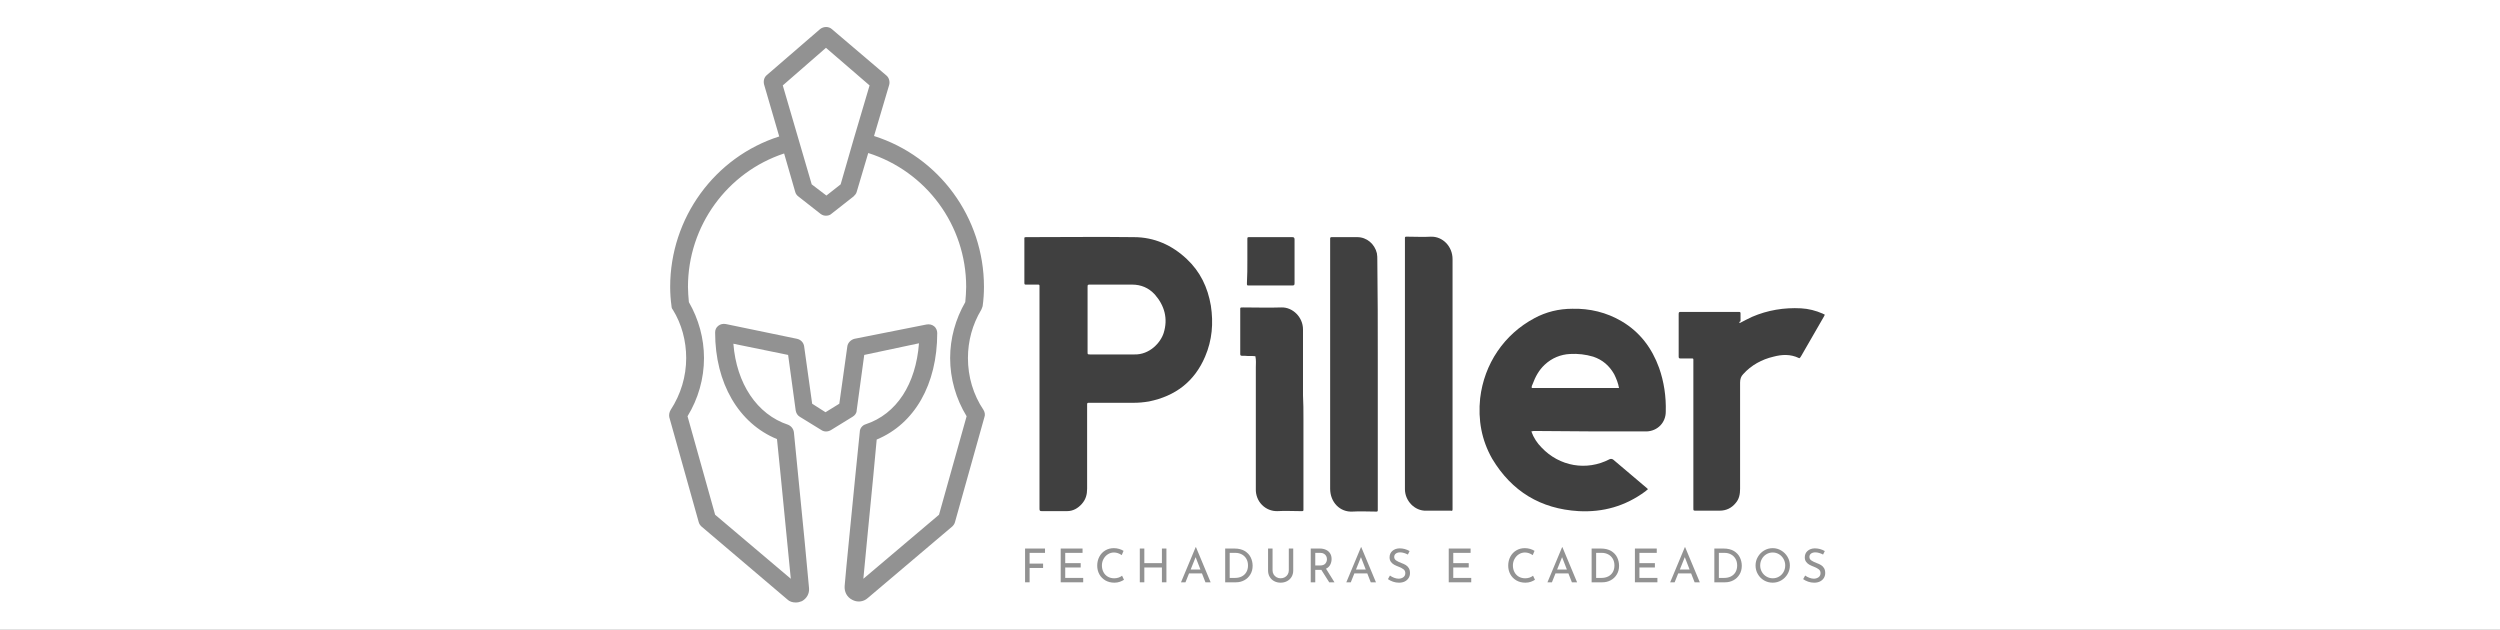 <svg width="250" height="63" viewBox="0 0 250 63" fill="none" xmlns="http://www.w3.org/2000/svg">
<rect x="0" y="0" width="250" height="63" fill="#808080" stroke="none"/>
<rect width="250" height="62.977" fill="white"/>
<path d="M93.901 51.474L86.335 57.877C86.557 55.593 86.913 51.788 87.314 47.759L87.67 43.954C91.453 42.387 93.723 38.447 93.723 33.299C93.723 33.031 93.59 32.762 93.412 32.627C93.189 32.449 92.922 32.404 92.655 32.449L85.444 33.881C85.088 33.97 84.777 34.284 84.732 34.642L83.931 40.372L82.551 41.223L81.216 40.372L80.415 34.642C80.37 34.284 80.103 33.97 79.703 33.881L72.581 32.404C72.314 32.359 72.047 32.404 71.825 32.583C71.602 32.762 71.513 32.986 71.513 33.254C71.513 38.313 73.872 42.342 77.699 43.909L78.056 47.446C78.457 51.564 78.857 55.504 79.08 57.877L71.513 51.474L68.753 41.626C69.821 39.88 70.4 37.865 70.4 35.806C70.4 33.836 69.866 31.911 68.887 30.21C68.842 29.673 68.797 29.18 68.797 28.688C68.797 22.599 72.714 17.227 78.412 15.347L79.524 19.197C79.569 19.376 79.703 19.555 79.836 19.645L82.062 21.391C82.24 21.525 82.418 21.57 82.596 21.57C82.774 21.57 82.996 21.525 83.129 21.391L85.355 19.645C85.489 19.51 85.623 19.376 85.667 19.197L86.824 15.302C92.61 17.138 96.617 22.51 96.617 28.688C96.617 29.18 96.572 29.717 96.528 30.21C95.548 31.911 95.014 33.836 95.014 35.806C95.014 37.865 95.593 39.88 96.661 41.626L93.901 51.474ZM82.596 4.782L86.958 8.542L85.355 13.959L84.065 18.436L82.641 19.555L81.171 18.436L78.278 8.542L82.596 4.782ZM98.353 40.999C97.329 39.477 96.794 37.686 96.794 35.806C96.794 34.105 97.24 32.449 98.129 30.971C98.175 30.881 98.219 30.747 98.264 30.613C98.353 29.986 98.397 29.314 98.397 28.688C98.397 21.749 93.901 15.661 87.403 13.601L88.916 8.498C89.005 8.184 88.916 7.782 88.649 7.557L83.174 2.902C82.863 2.633 82.373 2.633 82.017 2.902L76.676 7.513C76.409 7.737 76.32 8.095 76.409 8.453L77.922 13.646C71.468 15.705 67.017 21.794 67.017 28.688C67.017 29.314 67.062 29.986 67.151 30.613C67.151 30.747 67.195 30.881 67.284 30.971C68.174 32.404 68.619 34.105 68.619 35.806C68.619 37.641 68.085 39.432 67.062 40.999C66.928 41.223 66.883 41.492 66.928 41.715L69.866 52.191C69.91 52.37 69.999 52.504 70.133 52.638L78.723 59.935C78.945 60.16 79.257 60.249 79.569 60.249C79.792 60.249 79.969 60.205 80.192 60.115C80.681 59.846 80.949 59.353 80.904 58.816C80.726 56.757 80.281 52.191 79.792 47.311L79.391 43.238C79.346 42.879 79.124 42.611 78.812 42.476C75.697 41.447 73.649 38.357 73.338 34.373L78.812 35.493L79.569 41.044C79.614 41.312 79.747 41.536 79.969 41.671L82.151 43.014C82.418 43.192 82.774 43.192 83.085 43.014L85.266 41.671C85.489 41.536 85.667 41.312 85.667 41.044L86.424 35.493L91.898 34.329C91.587 38.403 89.673 41.402 86.557 42.431C86.246 42.521 85.978 42.835 85.978 43.192L85.533 47.58C85.088 52.191 84.643 56.444 84.465 58.593C84.421 59.175 84.688 59.712 85.222 59.98C85.712 60.249 86.335 60.205 86.78 59.801L95.237 52.638C95.37 52.504 95.459 52.37 95.504 52.191L98.441 41.715C98.53 41.492 98.486 41.223 98.353 40.999Z" fill="#929292"/>
<path d="M137.778 35.936C137.778 39.248 137.778 42.562 137.778 45.874C137.778 47.486 137.778 49.142 137.778 50.754C137.778 50.844 137.778 50.933 137.778 51.023C137.778 51.112 137.733 51.157 137.689 51.157C137.6 51.157 137.556 51.157 137.466 51.157C136.754 51.157 135.997 51.112 135.285 51.157C133.995 51.246 133.015 50.216 133.015 48.873C133.015 42.785 133.015 36.697 133.015 30.608C133.015 28.459 133.015 26.311 133.015 24.117C133.015 24.028 133.015 23.938 133.015 23.849C133.015 23.759 133.06 23.714 133.149 23.714C133.193 23.714 133.193 23.714 133.237 23.714C134.084 23.714 134.885 23.714 135.73 23.714C136.665 23.714 137.466 24.386 137.689 25.326C137.733 25.55 137.733 25.774 137.733 26.042C137.778 29.31 137.778 32.623 137.778 35.936Z" fill="#404040"/>
<path d="M173.965 32.31C174.41 32.086 174.811 31.862 175.211 31.683C176.769 31.012 178.416 30.743 180.107 30.832C180.864 30.877 181.576 31.056 182.288 31.369C182.332 31.414 182.421 31.414 182.466 31.459C182.466 31.548 182.421 31.594 182.377 31.683C181.62 32.981 180.864 34.324 180.107 35.622C180.062 35.667 180.062 35.712 180.018 35.756C179.973 35.802 179.929 35.846 179.884 35.802C179.039 35.399 178.193 35.443 177.348 35.667C176.19 35.936 175.122 36.518 174.321 37.413C174.099 37.637 174.009 37.906 174.009 38.264C174.009 41.8 174.009 45.337 174.009 48.873C174.009 49.411 173.92 49.903 173.564 50.306C173.164 50.798 172.629 51.067 171.962 51.067C171.161 51.067 170.404 51.067 169.603 51.067C169.336 51.067 169.336 51.067 169.336 50.798C169.336 48.784 169.336 46.725 169.336 44.71C169.336 41.89 169.336 39.025 169.336 36.204C169.336 35.802 169.38 35.846 169.024 35.846C168.712 35.846 168.356 35.846 168.045 35.846C167.911 35.846 167.867 35.802 167.867 35.667C167.867 34.235 167.867 32.802 167.867 31.369C167.867 31.191 167.956 31.191 168.089 31.191C168.623 31.191 169.157 31.191 169.692 31.191C171.027 31.191 172.363 31.191 173.698 31.191C173.787 31.191 173.831 31.191 173.92 31.191C174.009 31.191 174.053 31.235 174.053 31.325C174.053 31.594 174.053 31.862 174.053 32.13C173.92 32.176 173.92 32.22 173.965 32.31Z" fill="#404040"/>
<path d="M140.493 36.474C140.493 32.31 140.493 28.147 140.493 24.028C140.493 23.625 140.448 23.669 140.849 23.669C141.606 23.669 142.318 23.714 143.075 23.669C144.277 23.625 145.255 24.655 145.255 25.908C145.255 32.578 145.255 39.249 145.255 45.874C145.255 47.486 145.255 49.098 145.255 50.709C145.255 50.799 145.255 50.844 145.255 50.934C145.255 51.068 145.211 51.112 145.078 51.068C144.855 51.068 144.632 51.068 144.454 51.068C143.831 51.068 143.253 51.068 142.63 51.068C141.472 51.112 140.493 50.083 140.493 48.919C140.493 47.576 140.493 46.233 140.493 44.89C140.493 42.114 140.493 39.294 140.493 36.474Z" fill="#404040"/>
<path d="M130.344 41.845C130.344 44.8 130.344 47.799 130.344 50.754C130.344 51.157 130.389 51.112 129.989 51.112C129.232 51.112 128.519 51.067 127.763 51.112C126.561 51.157 125.537 50.172 125.582 48.873C125.582 44.845 125.582 40.771 125.582 36.742C125.582 36.384 125.627 36.025 125.537 35.622C125.182 35.578 124.825 35.622 124.469 35.578C124.381 35.578 124.291 35.578 124.202 35.578C124.069 35.578 124.024 35.533 124.024 35.399C124.024 35.354 124.024 35.309 124.024 35.265C124.024 33.876 124.024 32.489 124.024 31.056C124.024 30.743 123.98 30.743 124.335 30.743C125.582 30.743 126.873 30.787 128.119 30.743C129.277 30.698 130.3 31.728 130.3 32.937C130.3 35.13 130.3 37.324 130.3 39.517C130.344 40.323 130.344 41.084 130.344 41.845Z" fill="#404040"/>
<path d="M124.736 26.087C124.736 25.371 124.736 24.654 124.736 23.938C124.736 23.714 124.736 23.714 124.959 23.714C126.383 23.714 127.808 23.714 129.232 23.714C129.366 23.714 129.455 23.759 129.455 23.938C129.455 25.415 129.455 26.848 129.455 28.325C129.455 28.504 129.41 28.549 129.232 28.549C127.808 28.549 126.339 28.549 124.914 28.549C124.692 28.549 124.692 28.549 124.692 28.325C124.736 27.52 124.736 26.803 124.736 26.087Z" fill="#404040"/>
<path d="M116.368 33.295C116.057 34.28 114.944 35.489 113.431 35.444C111.962 35.444 110.493 35.444 109.024 35.444C108.757 35.444 108.757 35.444 108.757 35.175C108.757 34.101 108.757 33.026 108.757 31.952C108.757 30.877 108.757 29.803 108.757 28.729C108.757 28.46 108.757 28.46 109.024 28.46C110.404 28.46 111.829 28.46 113.208 28.46C114.098 28.46 114.855 28.773 115.478 29.445C116.457 30.564 116.814 31.862 116.368 33.295ZM121.086 30.564C120.775 28.729 120.018 27.162 118.683 25.908C117.214 24.52 115.434 23.714 113.386 23.714C109.825 23.669 106.264 23.714 102.703 23.714C102.392 23.714 102.437 23.714 102.437 23.983C102.437 25.281 102.437 26.624 102.437 27.922C102.437 28.057 102.437 28.191 102.437 28.281C102.437 28.46 102.481 28.46 102.615 28.46C102.926 28.46 103.282 28.46 103.594 28.46C103.994 28.46 103.95 28.415 103.95 28.818C103.95 32.489 103.95 36.115 103.95 39.786C103.95 43.412 103.95 47.038 103.95 50.665C103.95 50.754 103.95 50.799 103.95 50.889C103.95 51.068 103.994 51.112 104.173 51.112C105.018 51.112 105.864 51.112 106.71 51.112C107.288 51.112 107.778 50.844 108.178 50.396C108.579 49.949 108.712 49.456 108.712 48.874C108.712 46.143 108.712 43.412 108.712 40.682C108.712 40.592 108.712 40.502 108.712 40.413C108.712 40.323 108.757 40.279 108.846 40.279C108.935 40.279 108.98 40.279 109.069 40.279C110.493 40.279 111.962 40.279 113.386 40.279C113.876 40.279 114.366 40.234 114.9 40.145C117.526 39.607 119.439 38.174 120.508 35.667C121.22 34.011 121.353 32.31 121.086 30.564Z" fill="#404040"/>
<path d="M153.268 38.398C153.534 37.681 153.891 37.01 154.469 36.473C155.182 35.801 156.071 35.443 157.006 35.398C157.807 35.353 158.565 35.443 159.321 35.667C160.255 35.98 160.924 36.562 161.413 37.413C161.636 37.86 161.814 38.308 161.902 38.801C158.965 38.801 156.071 38.801 153.179 38.801C153.134 38.621 153.223 38.532 153.268 38.398ZM164.306 43.143C164.439 43.143 164.529 43.143 164.662 43.143C165.775 43.098 166.576 42.247 166.576 41.173C166.621 39.651 166.398 38.173 165.909 36.786C165.197 34.816 163.995 33.204 162.17 32.13C160.656 31.235 158.965 30.832 157.229 30.876C155.894 30.876 154.603 31.19 153.446 31.817C150.419 33.429 148.416 36.383 148.015 39.83C147.793 41.979 148.149 43.993 149.217 45.874C151.175 49.142 154.069 50.888 157.852 51.112C160.3 51.246 162.526 50.619 164.529 49.142C164.618 49.053 164.707 49.007 164.796 48.918C164.751 48.873 164.751 48.873 164.707 48.828C163.594 47.889 162.437 46.904 161.324 45.963C161.19 45.874 161.101 45.874 160.968 45.918C158.653 47.127 155.938 46.635 154.158 44.754C153.712 44.307 153.357 43.77 153.134 43.143C153.268 43.098 153.401 43.098 153.49 43.098C157.095 43.143 160.701 43.143 164.306 43.143Z" fill="#404040"/>
<path d="M104.501 54.853V55.287H102.96V56.36H104.309V56.797H102.96V58.23H102.507V54.853H104.501Z" fill="#929292"/>
<path d="M108.255 54.853V55.287H106.523V56.314H108.069V56.748H106.523V57.791H108.32V58.23H106.07V54.853H108.255Z" fill="#929292"/>
<path d="M112.398 57.978C112.288 58.051 112.151 58.118 111.986 58.179C111.82 58.238 111.639 58.268 111.444 58.268C111.1 58.268 110.798 58.192 110.536 58.041C110.275 57.887 110.074 57.681 109.932 57.423C109.792 57.164 109.722 56.879 109.722 56.566C109.722 56.234 109.793 55.935 109.935 55.669C110.076 55.402 110.273 55.194 110.525 55.043C110.778 54.891 111.065 54.815 111.385 54.815C111.573 54.815 111.749 54.841 111.913 54.891C112.078 54.94 112.225 55.005 112.355 55.086L112.174 55.512C111.917 55.337 111.658 55.249 111.398 55.249C111.181 55.249 110.979 55.307 110.795 55.422C110.611 55.538 110.464 55.696 110.355 55.894C110.246 56.091 110.191 56.308 110.191 56.544C110.191 56.787 110.241 57.007 110.342 57.203C110.442 57.398 110.586 57.552 110.773 57.664C110.962 57.774 111.178 57.829 111.422 57.829C111.722 57.829 111.984 57.744 112.207 57.572L112.398 57.978Z" fill="#929292"/>
<path d="M116.642 58.23H116.192V56.748H114.433V58.23H113.98V54.853H114.433V56.314H116.192V54.853H116.642V58.23Z" fill="#929292"/>
<path d="M120.043 56.952L119.563 55.716L119.067 56.952H120.043ZM120.197 57.342H118.903L118.547 58.231H118.1L119.569 54.713H119.596L121.064 58.231H120.544L120.197 57.342Z" fill="#929292"/>
<path d="M123.512 57.791C123.76 57.791 123.981 57.742 124.175 57.645C124.37 57.546 124.523 57.403 124.633 57.217C124.744 57.029 124.8 56.806 124.8 56.547C124.8 56.284 124.742 56.057 124.628 55.867C124.512 55.676 124.359 55.531 124.169 55.434C123.979 55.336 123.774 55.287 123.555 55.287H122.97V57.791H123.512ZM122.518 54.853H123.439C123.855 54.853 124.202 54.937 124.477 55.103C124.751 55.27 124.951 55.484 125.075 55.748C125.2 56.01 125.263 56.287 125.263 56.58C125.263 56.907 125.187 57.196 125.034 57.447C124.883 57.699 124.68 57.892 124.425 58.027C124.172 58.163 123.897 58.23 123.601 58.23H122.518V54.853Z" fill="#929292"/>
<path d="M127.256 57.035C127.256 57.184 127.291 57.318 127.361 57.439C127.433 57.558 127.53 57.653 127.652 57.724C127.776 57.794 127.911 57.829 128.059 57.829C128.213 57.829 128.353 57.795 128.479 57.726C128.605 57.658 128.703 57.563 128.773 57.442C128.845 57.319 128.881 57.184 128.881 57.035V54.853H129.323V57.049C129.323 57.289 129.267 57.503 129.156 57.688C129.044 57.873 128.892 58.016 128.7 58.117C128.508 58.218 128.294 58.268 128.059 58.268C127.827 58.268 127.615 58.218 127.423 58.117C127.231 58.016 127.08 57.873 126.97 57.688C126.861 57.503 126.806 57.289 126.806 57.049V54.853H127.256V57.035Z" fill="#929292"/>
<path d="M132.014 56.547C132.254 56.547 132.427 56.484 132.534 56.358C132.641 56.23 132.695 56.083 132.695 55.919C132.695 55.818 132.672 55.719 132.628 55.623C132.583 55.528 132.511 55.448 132.412 55.385C132.315 55.32 132.193 55.287 132.046 55.287H131.526V56.547H132.014ZM132.922 58.23L132.132 56.984C132.109 56.986 132.072 56.986 132.022 56.986H131.526V58.23H131.073V54.853H131.97C132.2 54.853 132.405 54.894 132.585 54.975C132.764 55.055 132.904 55.173 133.005 55.331C133.108 55.488 133.159 55.677 133.159 55.9C133.159 56.108 133.113 56.299 133.021 56.474C132.931 56.648 132.791 56.78 132.601 56.87L133.447 58.23H132.922Z" fill="#929292"/>
<path d="M136.575 56.952L136.095 55.716L135.599 56.952H136.575ZM136.728 57.342H135.435L135.079 58.231H134.632L136.1 54.713H136.127L137.596 58.231H137.076L136.728 57.342Z" fill="#929292"/>
<path d="M140.787 55.456C140.666 55.391 140.538 55.338 140.402 55.298C140.265 55.257 140.136 55.236 140.016 55.236C139.833 55.236 139.688 55.278 139.58 55.361C139.473 55.442 139.421 55.555 139.421 55.7C139.421 55.839 139.484 55.953 139.609 56.041C139.735 56.13 139.914 56.218 140.146 56.306C140.32 56.368 140.466 56.436 140.585 56.51C140.703 56.582 140.802 56.683 140.881 56.813C140.96 56.942 141 57.106 141 57.307C141 57.488 140.955 57.651 140.865 57.797C140.775 57.944 140.648 58.059 140.483 58.144C140.317 58.227 140.123 58.269 139.901 58.269C139.692 58.269 139.492 58.235 139.3 58.169C139.109 58.102 138.94 58.017 138.793 57.914L138.995 57.553C139.108 57.64 139.246 57.715 139.407 57.776C139.569 57.837 139.719 57.868 139.857 57.868C140.037 57.868 140.194 57.821 140.329 57.727C140.464 57.633 140.531 57.494 140.531 57.309C140.531 57.154 140.474 57.03 140.361 56.938C140.248 56.846 140.09 56.761 139.887 56.681C139.696 56.609 139.538 56.538 139.413 56.469C139.289 56.401 139.182 56.306 139.092 56.187C139.002 56.067 138.957 55.916 138.957 55.735C138.957 55.471 139.049 55.258 139.232 55.095C139.417 54.931 139.657 54.844 139.952 54.835C140.313 54.835 140.648 54.926 140.959 55.106L140.787 55.456Z" fill="#929292"/>
<path d="M147.059 54.853V55.287H145.326V56.314H146.873V56.748H145.326V57.791H147.124V58.23H144.874V54.853H147.059Z" fill="#929292"/>
<path d="M153.497 57.978C153.387 58.051 153.249 58.118 153.084 58.179C152.919 58.238 152.738 58.268 152.543 58.268C152.199 58.268 151.897 58.192 151.635 58.041C151.374 57.887 151.172 57.681 151.031 57.423C150.891 57.164 150.821 56.879 150.821 56.566C150.821 56.234 150.892 55.935 151.034 55.669C151.175 55.402 151.372 55.194 151.624 55.043C151.877 54.891 152.163 54.815 152.483 54.815C152.672 54.815 152.848 54.841 153.012 54.891C153.177 54.94 153.324 55.005 153.453 55.086L153.273 55.512C153.016 55.337 152.757 55.249 152.497 55.249C152.279 55.249 152.078 55.307 151.893 55.422C151.71 55.538 151.563 55.696 151.454 55.894C151.344 56.091 151.29 56.308 151.29 56.544C151.29 56.787 151.34 57.007 151.441 57.203C151.541 57.398 151.685 57.552 151.872 57.664C152.06 57.774 152.277 57.829 152.521 57.829C152.821 57.829 153.082 57.744 153.305 57.572L153.497 57.978Z" fill="#929292"/>
<path d="M156.687 56.952L156.208 55.716L155.712 56.952H156.687ZM156.841 57.342H155.548L155.192 58.231H154.745L156.213 54.713H156.24L157.709 58.231H157.189L156.841 57.342Z" fill="#929292"/>
<path d="M160.156 57.791C160.404 57.791 160.625 57.742 160.819 57.645C161.014 57.546 161.167 57.403 161.277 57.217C161.388 57.029 161.444 56.806 161.444 56.547C161.444 56.284 161.386 56.057 161.272 55.867C161.156 55.676 161.003 55.531 160.813 55.434C160.623 55.336 160.418 55.287 160.199 55.287H159.614V57.791H160.156ZM159.162 54.853H160.083C160.499 54.853 160.846 54.937 161.121 55.103C161.395 55.27 161.595 55.484 161.719 55.748C161.844 56.01 161.907 56.287 161.907 56.58C161.907 56.907 161.831 57.196 161.678 57.447C161.527 57.699 161.324 57.892 161.069 58.027C160.816 58.163 160.541 58.23 160.245 58.23H159.162V54.853Z" fill="#929292"/>
<path d="M165.676 54.853V55.287H163.943V56.314H165.49V56.748H163.943V57.791H165.741V58.23H163.491V54.853H165.676Z" fill="#929292"/>
<path d="M168.959 56.952L168.48 55.716L167.984 56.952H168.959ZM169.113 57.342H167.82L167.464 58.231H167.017L168.485 54.713H168.512L169.981 58.231H169.461L169.113 57.342Z" fill="#929292"/>
<path d="M172.428 57.791C172.676 57.791 172.897 57.742 173.091 57.645C173.286 57.546 173.439 57.403 173.549 57.217C173.66 57.029 173.716 56.806 173.716 56.547C173.716 56.284 173.658 56.057 173.543 55.867C173.428 55.676 173.275 55.531 173.085 55.434C172.895 55.336 172.69 55.287 172.471 55.287H171.886V57.791H172.428ZM171.434 54.853H172.355C172.771 54.853 173.118 54.937 173.392 55.103C173.667 55.27 173.867 55.484 173.991 55.748C174.116 56.01 174.179 56.287 174.179 56.58C174.179 56.907 174.103 57.196 173.95 57.447C173.799 57.699 173.596 57.892 173.341 58.027C173.088 58.163 172.813 58.23 172.517 58.23H171.434V54.853Z" fill="#929292"/>
<path d="M176.019 56.547C176.019 56.779 176.074 56.993 176.186 57.19C176.297 57.385 176.45 57.541 176.644 57.656C176.838 57.772 177.049 57.829 177.277 57.829C177.507 57.829 177.717 57.772 177.908 57.658C178.098 57.544 178.248 57.389 178.358 57.192C178.467 56.994 178.522 56.778 178.522 56.544C178.522 56.31 178.466 56.093 178.355 55.894C178.243 55.696 178.092 55.538 177.899 55.422C177.707 55.307 177.497 55.249 177.269 55.249C177.039 55.249 176.828 55.308 176.636 55.425C176.445 55.541 176.294 55.699 176.183 55.9C176.073 56.099 176.019 56.314 176.019 56.547ZM175.555 56.544C175.555 56.236 175.632 55.95 175.787 55.685C175.941 55.42 176.149 55.208 176.409 55.051C176.671 54.894 176.958 54.815 177.269 54.815C177.576 54.815 177.86 54.894 178.123 55.051C178.387 55.208 178.597 55.42 178.754 55.685C178.91 55.95 178.988 56.236 178.988 56.544C178.988 56.855 178.91 57.144 178.754 57.409C178.599 57.673 178.39 57.883 178.126 58.038C177.862 58.192 177.576 58.268 177.269 58.268C176.958 58.268 176.671 58.192 176.407 58.041C176.144 57.887 175.936 57.679 175.784 57.414C175.631 57.151 175.555 56.861 175.555 56.544Z" fill="#929292"/>
<path d="M182.308 55.456C182.188 55.391 182.059 55.338 181.923 55.298C181.786 55.257 181.658 55.236 181.538 55.236C181.355 55.236 181.209 55.278 181.101 55.361C180.995 55.442 180.942 55.555 180.942 55.7C180.942 55.839 181.005 55.953 181.131 56.041C181.256 56.13 181.435 56.218 181.667 56.306C181.841 56.368 181.988 56.436 182.106 56.51C182.225 56.582 182.323 56.683 182.403 56.813C182.482 56.942 182.521 57.106 182.521 57.307C182.521 57.488 182.476 57.651 182.387 57.797C182.296 57.944 182.169 58.059 182.004 58.144C181.838 58.227 181.644 58.269 181.422 58.269C181.213 58.269 181.013 58.235 180.821 58.169C180.63 58.102 180.461 58.017 180.314 57.914L180.517 57.553C180.63 57.64 180.767 57.715 180.929 57.776C181.09 57.837 181.24 57.868 181.379 57.868C181.558 57.868 181.716 57.821 181.85 57.727C181.985 57.633 182.052 57.494 182.052 57.309C182.052 57.154 181.996 57.03 181.883 56.938C181.77 56.846 181.611 56.761 181.408 56.681C181.218 56.609 181.06 56.538 180.934 56.469C180.81 56.401 180.703 56.306 180.614 56.187C180.523 56.067 180.479 55.916 180.479 55.735C180.479 55.471 180.57 55.258 180.754 55.095C180.938 54.931 181.178 54.844 181.473 54.835C181.834 54.835 182.17 54.926 182.481 55.106L182.308 55.456Z" fill="#929292"/>
</svg>
